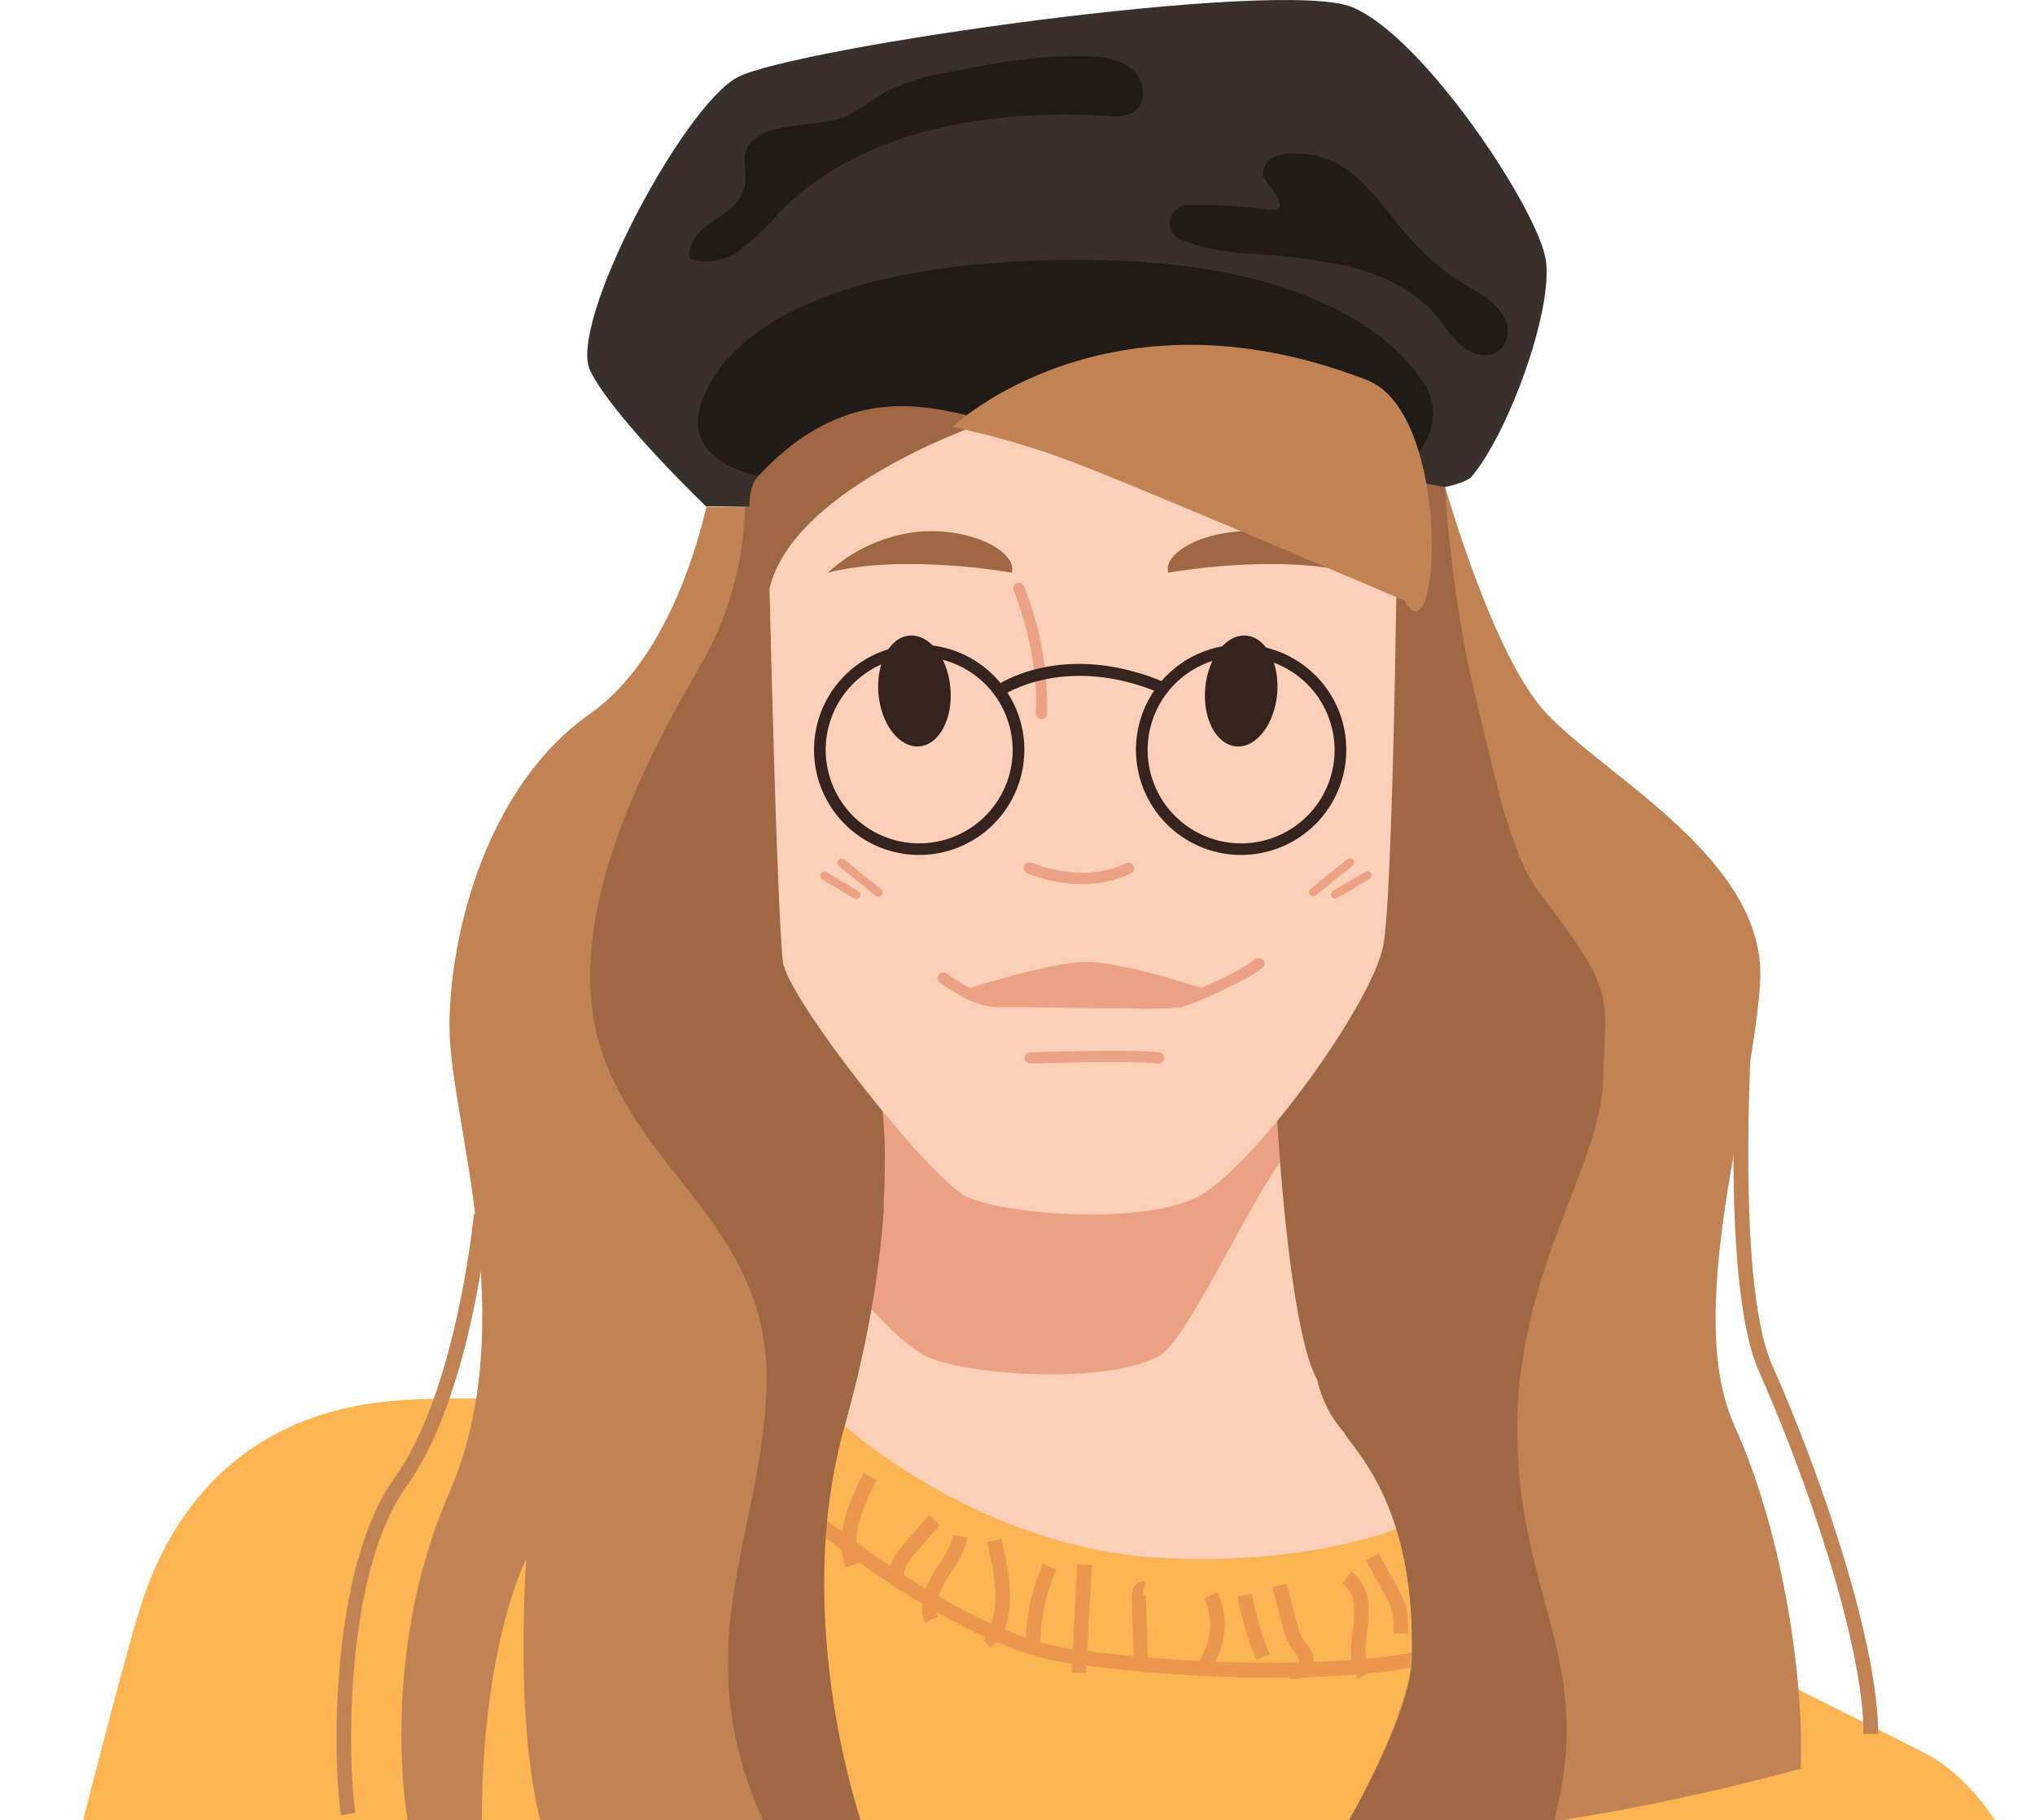 <?xml version="1.0" encoding="UTF-8"?>
<svg xmlns="http://www.w3.org/2000/svg" width="199" height="178" viewBox="0 0 199 178" fill="none">
  <g clip-path="url(#clip0_98_30745)">
    <path d="M169.308 232.213C169.485 231.172 169.678 230.123 169.863 229.082C169.863 228.872 169.938 228.67 169.972 228.477C170.576 225.119 171.189 221.71 171.752 218.553C173.229 210.326 174.413 203.517 174.631 201.577C174.647 201.439 174.632 201.299 174.589 201.166C173.17 195.944 137.33 182.503 113.78 178.825C89.575 175.03 47.32 191.284 47.32 191.284C47.32 191.284 46.925 205.146 45.993 220.023L45.389 219.821C30.515 215.006 16.014 209.111 2 202.182C7.373 180.765 12.15 162.084 13.754 157.08C17.003 146.787 24.576 137.905 39.218 136.931C53.86 135.957 82.556 139.382 82.556 139.382L140.343 147.694C140.343 147.694 180.777 167.567 188.383 171.529C195.99 175.492 202.11 189.227 202.463 202.224C202.589 206.858 203.026 215.296 203.79 225.203C192.49 228.315 180.988 230.643 169.367 232.171L169.308 232.213Z" fill="#FCB552"></path>
    <path d="M169.309 232.213C122.008 238.409 79.098 230.593 46.002 219.989L45.398 219.788C46.59 204.172 47.329 191.242 47.329 191.242C47.329 191.242 96.628 166.593 135.281 174.988C170.501 182.637 174.212 198.387 174.598 201.124C174.598 201.393 174.64 201.535 174.64 201.535C174.514 202.283 172.256 215.162 169.981 228.402C169.981 228.595 169.905 228.796 169.872 229.006C169.695 230.047 169.519 231.097 169.334 232.129L169.309 232.213Z" fill="#FCB552"></path>
    <path d="M124.366 164.074C117.732 164.058 111.106 163.587 104.536 162.664C89.197 160.489 67.259 138.946 66.327 138.031L67.334 137.015C67.561 137.233 89.868 159.146 104.737 161.253C120.093 163.428 139.915 163.134 144.944 159.23L145.826 160.355C142.484 162.949 134.03 164.074 124.366 164.074Z" fill="#EC9750"></path>
    <path d="M133.644 150.44C133.798 147.53 133.677 144.612 133.283 141.725C135.398 143.978 137.764 145.981 140.335 147.694C138.249 148.926 135.995 149.851 133.644 150.44Z" fill="#FCCFB8"></path>
    <path d="M82.682 153.294C81.574 150.204 82.951 147.022 84.454 144.059L85.73 144.705C84.362 147.425 83.111 150.288 84.051 152.849L82.682 153.294Z" fill="#EC9750"></path>
    <path d="M87.232 154.83C86.393 153.286 87.803 151.674 88.265 151.145L90.851 148.181L91.925 149.121L89.339 152.085C88.785 152.715 88.189 153.588 88.5 154.142L87.232 154.83Z" fill="#EC9750"></path>
    <path d="M90.44 158.692C89.852 157.332 90.138 155.695 91.279 153.84C91.447 153.571 91.624 153.302 91.8 153C92.452 152.149 92.926 151.175 93.194 150.137L94.604 150.372C94.313 151.608 93.767 152.769 93.001 153.781C92.827 154.044 92.659 154.304 92.497 154.562C91.892 155.544 91.263 156.963 91.75 158.105L90.44 158.692Z" fill="#EC9750"></path>
    <path d="M96.871 161.144L96.141 160.355L96.409 159.893C97.904 157.374 97.291 154.016 96.535 150.8L97.921 150.473C98.71 153.781 99.34 157.24 97.921 160.145L97.845 160.22C97.786 160.346 97.711 160.472 97.644 160.59L97.518 160.523L96.871 161.144Z" fill="#EC9750"></path>
    <path d="M101.732 160.615H100.305C100.347 157.968 100.918 155.356 101.984 152.933L103.294 153.521C102.304 155.757 101.773 158.17 101.732 160.615Z" fill="#EC9750"></path>
    <path d="M105.343 152.984L104.782 163.547L106.207 163.623L106.769 153.059L105.343 152.984Z" fill="#EC9750"></path>
    <path d="M110.884 162.529L110.657 156.224C110.639 155.975 110.674 155.724 110.761 155.489C110.848 155.255 110.984 155.041 111.161 154.864C111.276 154.768 111.411 154.698 111.556 154.661C111.701 154.623 111.853 154.618 112 154.646L111.707 156.048C111.778 156.062 111.852 156.056 111.92 156.031C111.988 156.006 112.048 155.962 112.093 155.905C112.059 155.99 112.045 156.082 112.051 156.174L112.269 162.479L110.884 162.529Z" fill="#EC9750"></path>
    <path d="M137.665 159.775L136.238 159.692C136.316 158.977 136.281 158.255 136.137 157.551C135.958 156.989 135.713 156.451 135.406 155.947L133.56 152.589L134.819 151.9L136.666 155.259C137.024 155.863 137.306 156.508 137.505 157.181C137.699 158.032 137.753 158.908 137.665 159.775Z" fill="#EC9750"></path>
    <path d="M132.762 164.208C132.191 163.064 131.98 161.773 132.157 160.506C132.157 160.153 132.225 159.801 132.267 159.448C132.384 158.718 132.431 157.979 132.409 157.24C132.414 156.781 132.317 156.328 132.125 155.911C131.934 155.494 131.652 155.125 131.301 154.83L132.14 153.655C132.66 154.077 133.081 154.609 133.371 155.213C133.662 155.817 133.815 156.478 133.819 157.148C133.844 157.976 133.797 158.805 133.677 159.624C133.677 159.952 133.593 160.288 133.568 160.623C133.411 161.604 133.557 162.608 133.988 163.503L132.762 164.208Z" fill="#EC9750"></path>
    <path d="M126.65 164.208C126.356 164.21 126.067 164.135 125.811 163.99L126.524 162.747C126.568 162.77 126.618 162.782 126.667 162.782C126.717 162.782 126.766 162.77 126.81 162.747C126.858 162.732 126.901 162.706 126.938 162.671C126.974 162.636 127.002 162.593 127.02 162.546C127.087 162.277 126.86 161.942 126.507 161.463C126.346 161.251 126.197 161.03 126.063 160.8C125.807 160.317 125.615 159.804 125.491 159.272L124.417 155.225L125.794 154.856L126.877 158.902C126.967 159.313 127.108 159.711 127.297 160.086C127.409 160.272 127.533 160.452 127.666 160.623C127.952 160.918 128.167 161.273 128.297 161.663C128.426 162.053 128.466 162.466 128.413 162.873C128.303 163.259 128.07 163.598 127.751 163.84C127.432 164.082 127.042 164.214 126.642 164.217L126.65 164.208Z" fill="#EC9750"></path>
    <path d="M117.238 163.931C117.172 163.104 117.347 162.276 117.742 161.547C117.809 161.387 117.885 161.219 117.944 161.06C118.231 160.297 118.362 159.483 118.329 158.669C118.296 157.854 118.099 157.054 117.751 156.316L119.044 155.695C119.474 156.609 119.716 157.6 119.757 158.61C119.797 159.619 119.634 160.627 119.279 161.572C119.212 161.757 119.136 161.933 119.052 162.109C118.78 162.6 118.641 163.152 118.649 163.713L117.238 163.931Z" fill="#EC9750"></path>
    <path d="M122.847 162.328C122.013 160.332 121.397 158.252 121.009 156.123L122.411 155.863C122.785 157.892 123.373 159.877 124.165 161.782L122.847 162.328Z" fill="#EC9750"></path>
    <path d="M69.031 49.507C69.031 49.507 59.93 40.792 57.713 36.25C55.497 31.708 66.739 10.45 72.112 7.562C77.485 4.674 125.189 -2.193 132.217 0.695C139.244 3.583 150.443 20.559 151.165 25.437C151.887 30.314 147.555 42.228 143.945 46.569C140.335 50.909 69.031 49.507 69.031 49.507Z" fill="#39302B"></path>
    <path d="M82.926 11.273C84.21 10.627 85.319 9.703 86.578 9.006C88.757 7.945 91.093 7.242 93.496 6.924C97.752 6.085 102.059 5.329 106.392 5.489C107.97 5.547 109.666 5.791 110.825 6.874C111.983 7.957 112.176 10.148 110.825 10.988C110.056 11.361 109.191 11.488 108.348 11.349C96.862 10.66 84.32 12.558 76.243 20.744C75.097 22.066 73.833 23.28 72.465 24.37C71.776 24.911 70.969 25.282 70.11 25.453C69.251 25.623 68.363 25.589 67.52 25.353C67.15 24.135 68.04 22.884 69.056 22.12C70.576 20.979 72.188 20.332 72.775 18.368C73.237 16.814 72.238 15.379 73.388 13.985C75.277 11.71 80.399 12.558 82.926 11.273Z" fill="#211B18"></path>
    <path d="M128.312 15.16C132.619 15.799 135.104 20.198 138.001 23.447C139.539 25.179 141.331 26.668 143.315 27.863C144.784 28.753 146.413 29.542 147.169 31.221C147.364 31.616 147.458 32.053 147.442 32.492C147.426 32.932 147.3 33.361 147.076 33.74C146.17 35.192 144.264 34.899 143.08 33.967C142.163 33.102 141.343 32.139 140.637 31.095C138.479 28.442 135.239 26.898 131.922 26.058C128.575 25.365 125.178 24.935 121.763 24.773C119.582 24.65 117.433 24.191 115.391 23.413C115.041 23.242 114.757 22.96 114.584 22.611C114.41 22.262 114.357 21.866 114.431 21.483C114.506 21.101 114.705 20.753 114.997 20.495C115.288 20.237 115.657 20.082 116.046 20.055C118.689 19.988 121.334 20.131 123.955 20.483C126.901 20.878 123.51 17.73 123.51 17.125C123.518 14.69 126.541 14.9 128.312 15.16Z" fill="#211B18"></path>
    <path d="M140.336 147.694C140.336 147.694 132.385 153.109 114.191 152.387C95.998 151.665 82.54 139.382 82.54 139.382C84.219 135.403 85.201 125.656 85.73 118.192C86.116 112.802 86.259 108.596 86.259 108.596H124.804C124.804 108.596 125.03 110.518 125.375 113.314C126.172 119.611 127.582 130.374 128.414 133.606C130.395 141.372 140.336 147.694 140.336 147.694Z" fill="#FCCFB8"></path>
    <path d="M125.416 113.314C121.747 118.351 116.013 131.188 113.318 132.624C107.903 135.512 94.176 134.437 90.566 132.624C89.34 132.011 87.249 130.407 84.571 127.293C84.706 125.488 84.941 122.809 85.192 120.039C85.302 118.821 85.419 117.587 85.537 116.395C85.94 112.197 86.301 108.604 86.301 108.604H124.845C124.845 108.604 125.03 110.518 125.416 113.314Z" fill="#ECA184"></path>
    <path d="M86.502 114.565C86.502 114.741 86.502 114.918 86.502 115.102C86.502 115.833 86.452 116.622 86.41 117.461C86.41 117.638 86.41 117.814 86.41 117.999C86.41 118.183 86.41 118.209 86.41 118.309C86.41 118.41 86.41 118.654 86.368 118.83C86.318 119.58 86.25 120.361 86.166 121.172C86.099 121.794 86.032 122.423 85.948 123.078C85.948 123.296 85.898 123.515 85.864 123.741C85.831 123.968 85.805 124.186 85.772 124.413C85.738 124.64 85.713 124.866 85.679 125.101L85.578 125.807C85.503 126.277 85.427 126.755 85.344 127.242C85.226 127.981 85.092 128.728 84.941 129.501C84.898 129.761 84.84 130.013 84.789 130.282C84.638 131.062 84.47 131.86 84.285 132.683C84.227 132.96 84.168 133.237 84.101 133.522C84 133.984 83.882 134.463 83.773 134.941C83.723 135.151 83.664 135.369 83.614 135.579C83.48 136.117 83.337 136.671 83.194 137.258C83.009 137.972 82.808 138.694 82.598 139.424C77.183 158.575 84.412 178.792 84.412 178.792H53.079C53.079 178.792 50.367 171.437 51.45 152.496C51.45 152.496 47.026 160.934 47.118 178.792H39.982C39.982 178.792 36.733 162.546 43.953 145.931C51.173 129.316 43.953 109.452 43.953 100.418C43.953 91.385 47.571 76.91 57.68 69.816C64.463 65.039 67.696 55.384 69.09 49.549L72.918 49.608H75.126C75.378 61.017 76.058 89.067 76.62 94.046C76.855 96.103 81.658 102.912 86.317 108.604C86.525 110.584 86.587 112.576 86.502 114.565Z" fill="#C18354"></path>
    <path d="M86.502 114.565C86.502 114.741 86.502 114.917 86.502 115.102C86.502 115.833 86.451 116.622 86.409 117.461C86.409 117.638 86.409 117.814 86.409 117.999C86.409 118.183 86.409 118.209 86.409 118.309C86.409 118.41 86.41 118.654 86.368 118.83C86.317 119.58 86.25 120.361 86.166 121.172C86.107 121.793 86.032 122.423 85.948 123.078C85.948 123.296 85.897 123.515 85.864 123.741C85.83 123.968 85.805 124.186 85.771 124.413C85.737 124.64 85.713 124.866 85.679 125.101L85.578 125.807C85.502 126.277 85.427 126.755 85.343 127.242C85.226 127.981 85.091 128.728 84.94 129.501C84.898 129.761 84.839 130.013 84.789 130.281C84.638 131.062 84.47 131.86 84.285 132.683C84.226 132.96 84.168 133.237 84.101 133.522C84 133.984 83.891 134.454 83.773 134.941C83.723 135.151 83.664 135.369 83.614 135.579C83.479 136.116 83.337 136.671 83.194 137.258C83.009 137.972 82.808 138.694 82.598 139.424C77.183 158.575 84.411 178.792 84.411 178.792H74.958C66.654 161.102 74.597 150.246 74.958 135.453C75.319 120.66 63.397 115.228 59.065 103.491C54.733 91.754 61.583 76.944 68.224 65.551C71.115 60.721 72.711 55.227 72.859 49.599H75.067C75.319 61.009 75.999 89.059 76.561 94.037C76.796 96.094 81.599 102.903 86.258 108.596C86.486 110.577 86.567 112.572 86.502 114.565Z" fill="#9F6744"></path>
    <path d="M33.349 177.507C32.51 172.058 32.241 153.353 38.614 144.479C44.65 136.083 46.329 118.88 46.346 118.712L47.765 118.847C47.698 119.56 46.044 136.587 39.781 145.31C33.66 153.831 33.971 171.991 34.743 177.289L33.349 177.507Z" fill="#C18354"></path>
    <path d="M176.084 172.973C168.142 175.138 160.086 176.862 151.954 178.137C144.524 179.245 136.893 179.816 131.486 178.834C131.561 178.682 131.645 178.531 131.729 178.38C134.315 173.695 137.741 166.727 138.076 162.227C138.076 161.824 138.076 161.387 138.076 160.934C138.144 147.014 132.434 141.809 131.528 140.239C131.518 140.195 131.498 140.155 131.469 140.121C130.158 138.638 129.242 136.847 128.808 134.916C128.664 134.328 128.491 133.748 128.287 133.178C127.229 128.527 125.39 113.633 124.929 109.62C129.765 103.743 134.601 96.086 135.281 92.451C135.826 89.571 136.187 77.683 136.414 66.5C136.557 59.296 136.641 52.378 136.691 48.357C138.245 48.201 139.789 47.963 141.317 47.643C143.332 54.36 147.135 65.442 151.249 69.791C157.311 76.197 172.843 84.198 172.121 96.094C171.399 107.991 164.565 128.208 169.602 139.399C174.639 150.591 176.445 165.048 176.084 172.973Z" fill="#C18354"></path>
    <path d="M183.665 169.573H182.23C182.23 161.043 176.932 145.226 172.004 134.11C168.091 125.311 169.93 99.134 170.014 98.009L171.441 98.118C171.441 98.386 169.544 125.051 173.305 133.522C178.309 144.764 183.665 160.85 183.665 169.573Z" fill="#C18354"></path>
    <path d="M156.765 105.615C156.488 114.288 148.092 124.581 148.37 140.558C148.647 156.535 156.094 162.622 151.954 178.137C144.524 179.245 136.893 179.816 131.486 178.834C131.562 178.682 131.646 178.531 131.729 178.38C134.324 173.695 137.942 166.744 138.077 162.227C138.077 161.79 138.077 161.387 138.077 160.934C138.144 147.014 132.435 141.809 131.528 140.239C131.519 140.195 131.498 140.155 131.469 140.121C130.158 138.638 129.242 136.848 128.808 134.916C126.02 130.08 124.904 109.611 124.904 109.611L115.45 107.874L120.085 43.68L141.292 47.635C141.292 47.635 141.981 58.986 144.289 68.12C145.843 74.283 147.455 83.232 150.511 87.246C158.109 97.32 157.034 96.951 156.765 105.615Z" fill="#9F6744"></path>
    <path d="M74.958 44.763C74.958 44.763 75.848 87.732 76.562 94.046C76.965 97.572 90.834 115.186 94.461 116.991C98.088 118.796 111.798 119.879 117.213 116.991C122.629 114.103 134.19 98.21 135.273 92.434C136.356 86.658 136.716 44.763 136.716 44.763C136.716 44.763 104.939 25.621 74.958 44.763Z" fill="#FCCFB8"></path>
    <path d="M105.829 86.465C103.977 86.456 102.145 86.091 100.431 85.39C100.365 85.361 100.306 85.319 100.257 85.267C100.207 85.215 100.168 85.153 100.143 85.086C100.117 85.019 100.105 84.948 100.107 84.876C100.109 84.804 100.125 84.734 100.154 84.668C100.183 84.602 100.225 84.543 100.277 84.494C100.329 84.444 100.39 84.406 100.457 84.38C100.524 84.354 100.596 84.342 100.667 84.344C100.739 84.346 100.81 84.362 100.876 84.391C100.926 84.391 105.871 86.549 110.161 84.391C110.289 84.345 110.428 84.347 110.554 84.397C110.68 84.447 110.783 84.542 110.844 84.663C110.905 84.784 110.919 84.922 110.885 85.053C110.85 85.184 110.769 85.298 110.657 85.373C109.155 86.109 107.501 86.483 105.829 86.465Z" fill="#ECA184"></path>
    <path d="M114.241 56.005C114.241 56.005 124.761 54.091 132.216 56.005C129.74 53.721 126.586 52.309 123.233 51.984C117.86 51.606 113.662 54.091 114.241 56.005Z" fill="#9F6744"></path>
    <path d="M98.945 56.005C98.945 56.005 88.425 54.091 80.961 56.005C83.441 53.722 86.598 52.31 89.953 51.984C95.309 51.606 99.507 54.091 98.945 56.005Z" fill="#9F6744"></path>
    <path d="M110.522 98.621C107.743 98.621 104.15 98.563 100.54 98.496H97.4C96.161 98.4 94.964 98.008 93.908 97.354C93.213 96.973 92.543 96.55 91.901 96.086C91.844 96.043 91.795 95.989 91.759 95.927C91.722 95.866 91.698 95.798 91.688 95.727C91.678 95.656 91.682 95.583 91.7 95.514C91.717 95.445 91.749 95.379 91.792 95.322C91.88 95.206 92.01 95.129 92.154 95.107C92.298 95.085 92.445 95.12 92.564 95.204C93.162 95.639 93.787 96.035 94.436 96.388C95.332 96.951 96.347 97.296 97.4 97.396C97.895 97.396 99.079 97.396 100.557 97.446C104.965 97.522 114.149 97.69 115.249 97.446C116.156 97.158 117.042 96.81 117.902 96.405C119.615 95.72 121.248 94.85 122.772 93.811C122.87 93.733 122.993 93.692 123.118 93.693C123.244 93.694 123.365 93.737 123.462 93.816C123.56 93.895 123.628 94.005 123.655 94.127C123.682 94.25 123.667 94.378 123.611 94.491C122.94 95.33 118.515 97.329 118.33 97.413C117.409 97.84 116.461 98.207 115.493 98.512C113.84 98.662 112.179 98.699 110.522 98.621Z" fill="#ECA184"></path>
    <path d="M118.128 96.833C117.24 97.253 116.322 97.61 115.383 97.9C113.855 98.286 99.507 97.9 97.399 97.9C96.255 97.795 95.149 97.43 94.167 96.833C94.167 96.833 102.563 94.071 106.265 94.071C109.968 94.071 118.128 96.833 118.128 96.833Z" fill="#ECA184"></path>
    <path d="M92.934 67.247C93.219 70.236 91.867 72.805 89.928 72.99C87.989 73.174 86.183 70.891 85.906 67.902C85.629 64.913 86.973 62.336 88.912 62.159C90.851 61.983 92.673 64.25 92.934 67.247Z" fill="#35231F"></path>
    <path d="M117.861 67.247C117.575 70.236 118.918 72.805 120.866 72.99C122.814 73.174 124.602 70.891 124.888 67.902C125.173 64.913 123.821 62.336 121.882 62.159C119.943 61.983 118.138 64.25 117.861 67.247Z" fill="#35231F"></path>
    <path d="M101.8 70.328C101.654 70.317 101.519 70.25 101.423 70.14C101.327 70.03 101.278 69.886 101.287 69.74C101.657 63.864 99.155 57.81 99.13 57.743C99.074 57.609 99.074 57.459 99.129 57.325C99.184 57.192 99.29 57.085 99.424 57.029C99.557 56.974 99.708 56.974 99.841 57.029C99.975 57.084 100.082 57.19 100.137 57.323C101.73 61.288 102.493 65.537 102.379 69.808C102.37 69.953 102.305 70.089 102.196 70.187C102.088 70.284 101.945 70.335 101.8 70.328Z" fill="#ECA184"></path>
    <path d="M74.144 46.569C84.171 42.743 94.796 40.725 105.527 40.608C116.141 40.694 126.65 42.714 136.54 46.569C136.54 46.569 142.418 42.228 139.16 37.333C135.902 32.439 127.095 25.529 106.148 25.412C80.961 25.269 70.601 32.632 68.46 39.768C66.832 45.208 74.144 46.569 74.144 46.569Z" fill="#211B18"></path>
    <path d="M113.276 104.003H113.218C110.481 103.693 100.834 104.003 100.733 104.003C100.588 104.003 100.449 103.946 100.347 103.843C100.245 103.741 100.188 103.602 100.188 103.457C100.188 103.313 100.245 103.174 100.347 103.072C100.449 102.969 100.588 102.912 100.733 102.912C101.136 102.912 110.556 102.593 113.377 102.912C113.512 102.935 113.633 103.006 113.718 103.114C113.803 103.221 113.846 103.355 113.837 103.492C113.829 103.628 113.77 103.757 113.673 103.853C113.576 103.949 113.446 104.005 113.31 104.012L113.276 104.003Z" fill="#ECA184"></path>
    <path d="M128.414 87.648C128.352 87.649 128.292 87.636 128.237 87.61C128.182 87.584 128.133 87.545 128.095 87.497C128.06 87.456 128.035 87.407 128.019 87.355C128.004 87.304 127.999 87.249 128.004 87.195C128.01 87.142 128.026 87.09 128.051 87.042C128.077 86.994 128.111 86.952 128.153 86.918L131.747 84.03C131.789 83.996 131.837 83.97 131.889 83.955C131.94 83.939 131.995 83.934 132.049 83.939C132.102 83.945 132.155 83.961 132.202 83.986C132.25 84.012 132.292 84.047 132.326 84.089C132.36 84.131 132.386 84.179 132.402 84.231C132.417 84.282 132.422 84.337 132.417 84.391C132.411 84.444 132.395 84.496 132.37 84.544C132.344 84.592 132.309 84.634 132.267 84.668L128.674 87.564C128.599 87.621 128.507 87.65 128.414 87.648Z" fill="#ECA184"></path>
    <path d="M130.571 87.883C130.5 87.884 130.43 87.866 130.368 87.83C130.306 87.795 130.254 87.744 130.219 87.682C130.163 87.588 130.147 87.477 130.174 87.371C130.2 87.266 130.268 87.175 130.361 87.12L133.476 85.272C133.571 85.217 133.684 85.2 133.791 85.227C133.897 85.254 133.989 85.321 134.047 85.415C134.074 85.462 134.092 85.514 134.099 85.567C134.106 85.621 134.102 85.675 134.088 85.728C134.074 85.78 134.05 85.829 134.017 85.872C133.984 85.915 133.943 85.951 133.896 85.978L130.781 87.825C130.719 87.865 130.646 87.885 130.571 87.883Z" fill="#ECA184"></path>
    <path d="M85.889 87.682C85.795 87.681 85.703 87.648 85.629 87.59L82.036 84.702C81.95 84.633 81.895 84.532 81.883 84.423C81.871 84.314 81.904 84.204 81.973 84.118C82.042 84.032 82.142 83.978 82.251 83.966C82.361 83.954 82.471 83.986 82.556 84.055L86.15 86.952C86.216 87.005 86.263 87.078 86.286 87.16C86.309 87.242 86.306 87.329 86.277 87.409C86.249 87.489 86.196 87.558 86.127 87.607C86.057 87.656 85.974 87.682 85.889 87.682Z" fill="#ECA184"></path>
    <path d="M83.723 87.917C83.649 87.918 83.576 87.897 83.513 87.858L80.407 86.011C80.359 85.985 80.317 85.95 80.284 85.907C80.25 85.864 80.225 85.815 80.211 85.762C80.197 85.71 80.194 85.655 80.201 85.601C80.209 85.547 80.228 85.495 80.256 85.449C80.312 85.353 80.403 85.284 80.51 85.256C80.617 85.228 80.731 85.243 80.827 85.298L83.942 87.153C84.035 87.209 84.102 87.299 84.129 87.405C84.156 87.51 84.14 87.622 84.084 87.716C84.046 87.777 83.993 87.828 83.93 87.863C83.867 87.898 83.795 87.917 83.723 87.917Z" fill="#ECA184"></path>
    <path d="M121.369 83.61C119.334 83.61 117.345 83.007 115.654 81.876C113.962 80.746 112.644 79.139 111.866 77.259C111.088 75.379 110.885 73.311 111.282 71.316C111.68 69.321 112.66 67.488 114.099 66.05C115.539 64.612 117.372 63.633 119.368 63.237C121.363 62.842 123.431 63.046 125.311 63.826C127.19 64.606 128.795 65.925 129.924 67.618C131.054 69.31 131.655 71.299 131.654 73.334C131.651 76.06 130.567 78.674 128.638 80.601C126.71 82.528 124.095 83.61 121.369 83.61ZM121.369 64.191C119.561 64.191 117.793 64.727 116.289 65.732C114.786 66.736 113.614 68.164 112.922 69.835C112.23 71.506 112.049 73.344 112.401 75.118C112.754 76.891 113.625 78.52 114.904 79.799C116.182 81.077 117.812 81.948 119.585 82.301C121.359 82.654 123.197 82.473 124.868 81.781C126.538 81.089 127.966 79.917 128.971 78.413C129.976 76.91 130.511 75.142 130.511 73.334C130.5 70.915 129.533 68.6 127.819 66.893C126.106 65.186 123.787 64.227 121.369 64.225V64.191Z" fill="#35231F"></path>
    <path d="M98.013 68.036L97.35 67.104C97.618 66.92 104.016 62.512 114.015 66.777L113.562 67.826C104.184 63.83 98.072 67.994 98.013 68.036Z" fill="#35231F"></path>
    <path d="M89.894 83.61C87.86 83.612 85.87 83.01 84.177 81.88C82.485 80.751 81.165 79.145 80.386 77.265C79.606 75.385 79.402 73.317 79.799 71.321C80.195 69.325 81.175 67.492 82.614 66.053C84.053 64.614 85.886 63.635 87.882 63.238C89.877 62.841 91.946 63.046 93.826 63.825C95.706 64.605 97.312 65.924 98.441 67.617C99.57 69.309 100.173 71.299 100.171 73.334C100.169 76.059 99.085 78.671 97.159 80.598C95.232 82.525 92.619 83.608 89.894 83.61ZM89.894 64.191C88.086 64.189 86.317 64.724 84.813 65.728C83.308 66.731 82.135 68.159 81.442 69.829C80.748 71.5 80.566 73.338 80.918 75.112C81.27 76.886 82.14 78.516 83.418 79.796C84.697 81.075 86.326 81.947 88.099 82.3C89.873 82.654 91.712 82.473 93.383 81.781C95.054 81.09 96.483 79.918 97.487 78.414C98.493 76.91 99.029 75.142 99.029 73.334C99.018 70.917 98.051 68.603 96.34 66.896C94.628 65.189 92.311 64.229 89.894 64.225V64.191Z" fill="#35231F"></path>
    <path d="M96.93 41.086C96.93 41.086 77.712 47.374 75.252 57.533C75.252 57.533 71.701 49.196 74.144 46.569C83.715 36.25 92.539 40.482 96.93 41.086Z" fill="#9F6744"></path>
    <path d="M93.135 41.749C97.577 42.679 101.931 43.991 106.148 45.67C113.545 48.567 137.321 58.725 137.321 58.725C140.873 65.081 142.048 40.431 133.686 37.174C108.306 27.3 93.135 41.749 93.135 41.749Z" fill="#C18354"></path>
  </g>
  <defs>
    <clipPath id="clip0_98_30745">
      <rect width="199" height="178" fill="white"></rect>
    </clipPath>
  </defs>
</svg>
